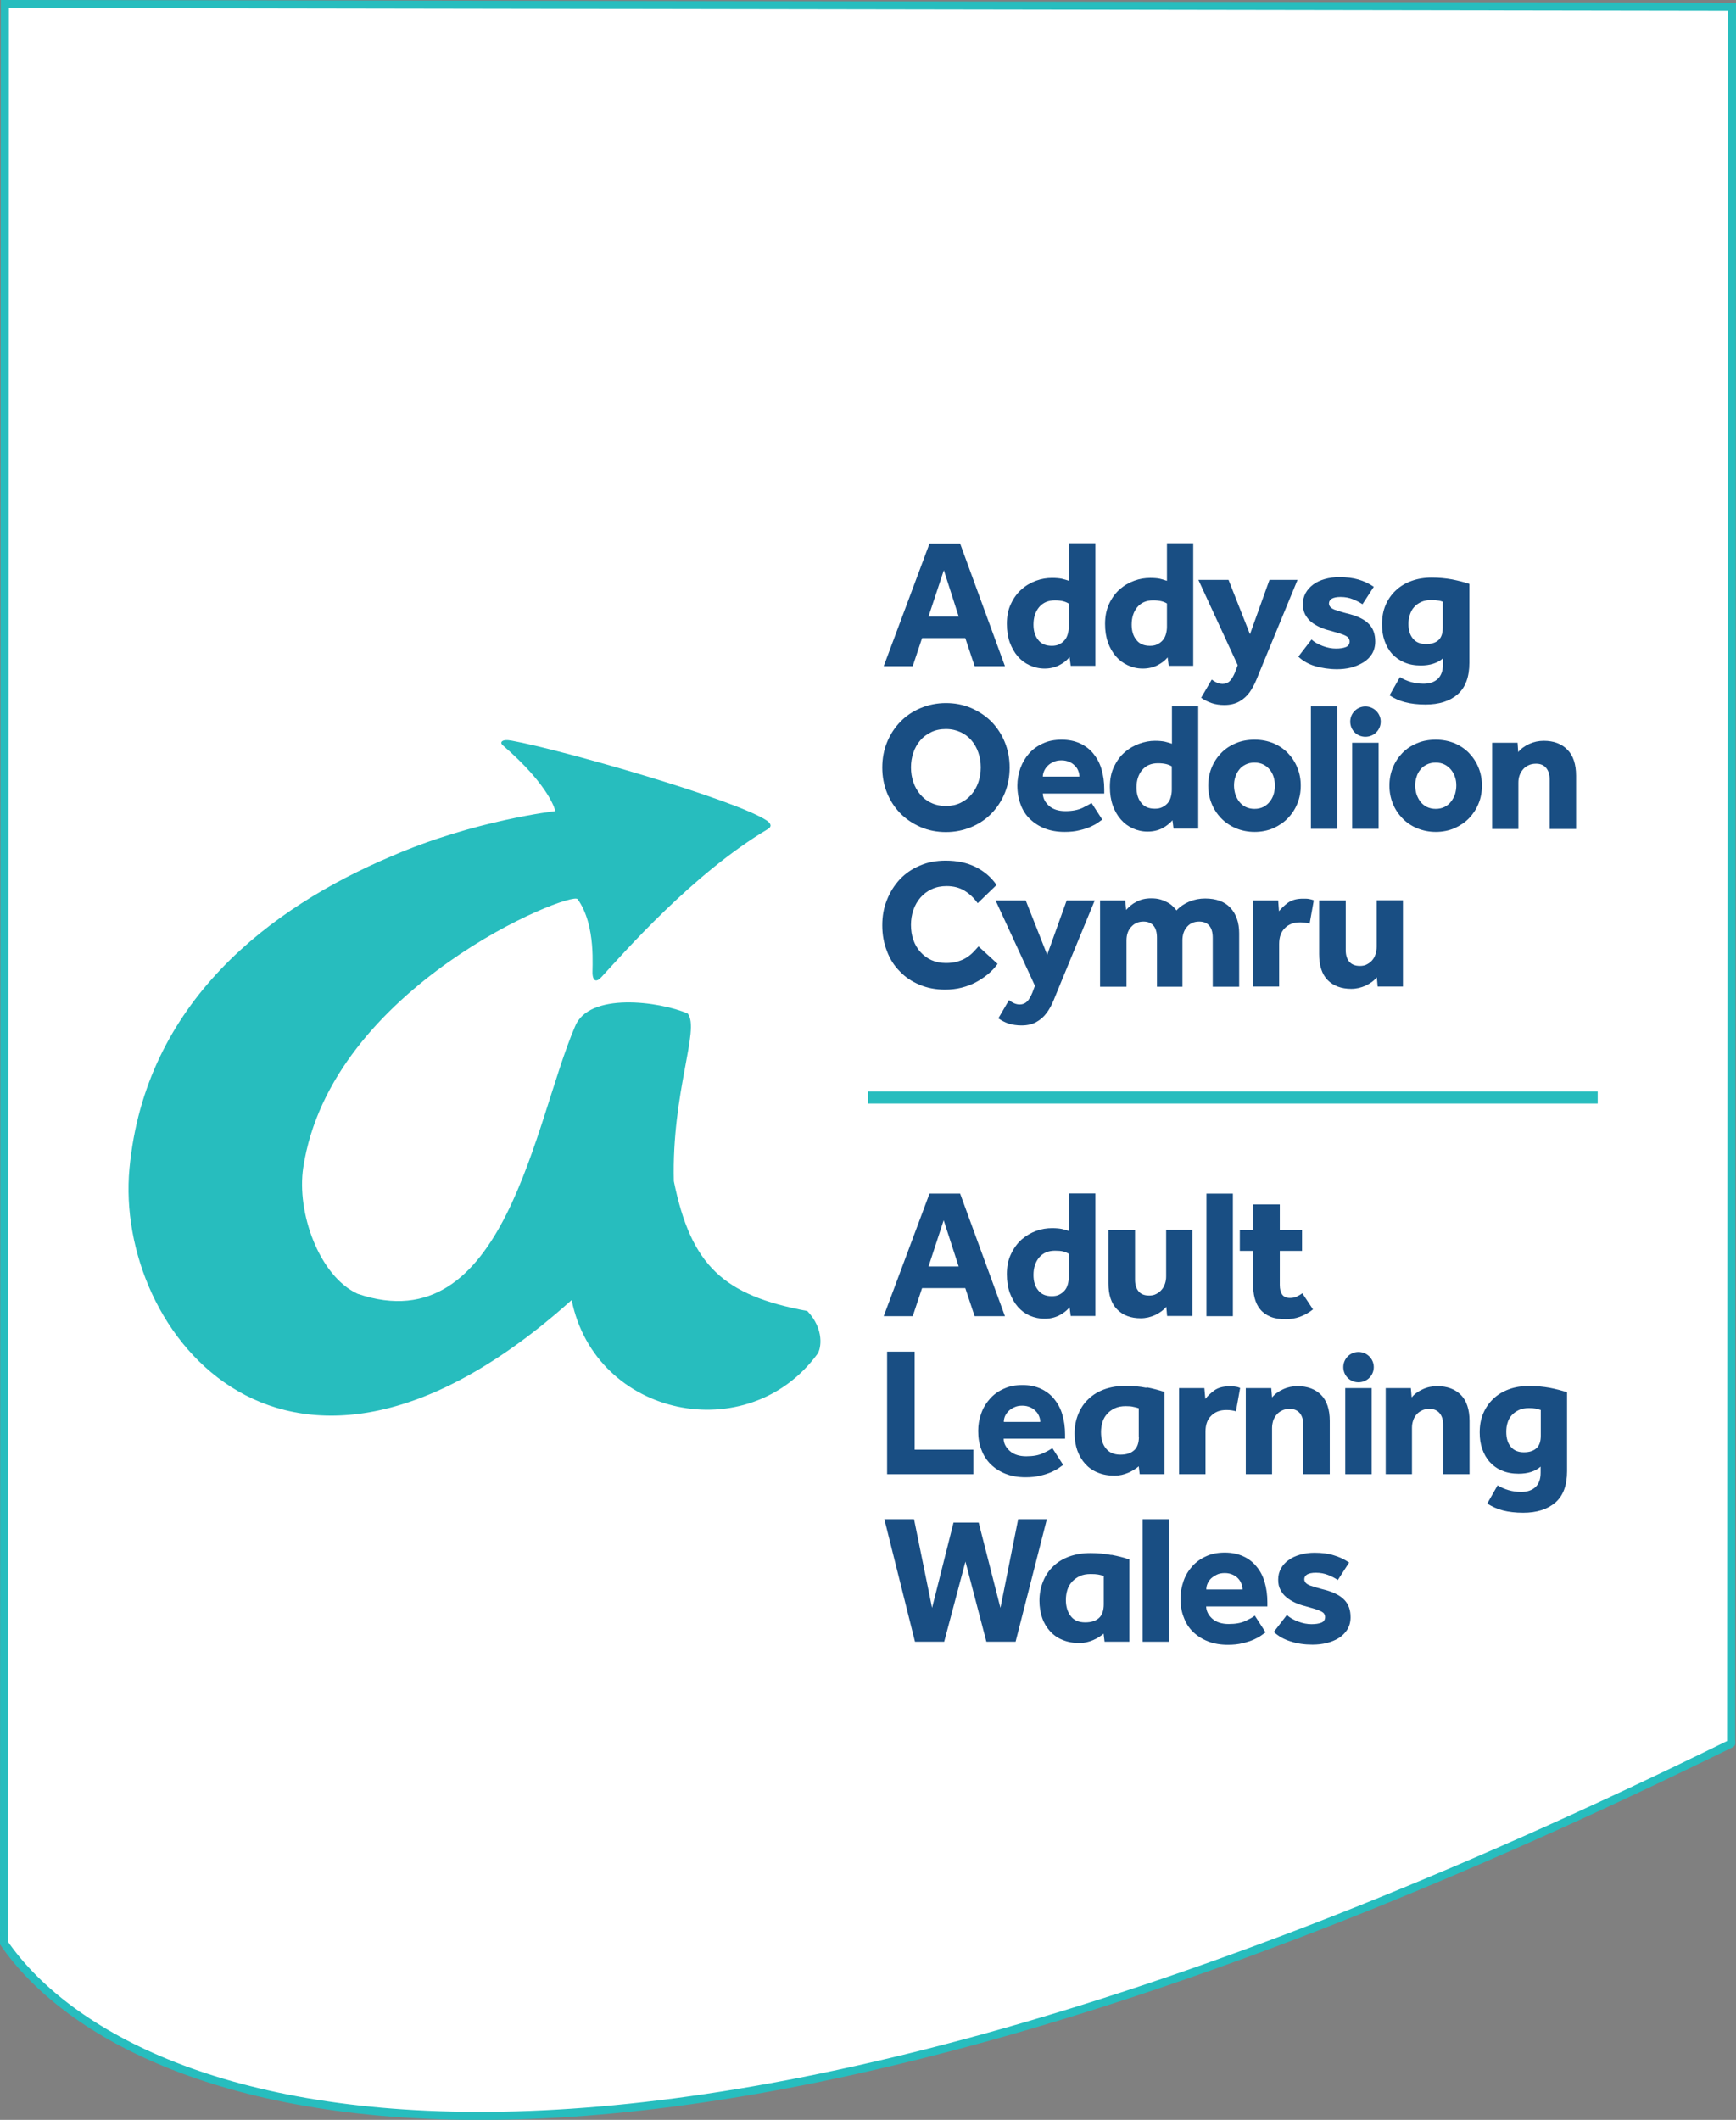<?xml version="1.0" encoding="UTF-8"?> <svg xmlns="http://www.w3.org/2000/svg" id="Layer_1" data-name="Layer 1" viewBox="0 0 107.69 131.46"><rect x="0" y="0" width="107.69" height="131.46" fill="#808080" stroke="none"/><defs><style> .cls-1 { fill: #194e83; } .cls-2 { fill: #fff; stroke-width: .5px; } .cls-2, .cls-3 { stroke: #27bdbe; stroke-miterlimit: 10; } .cls-3 { fill: none; stroke-width: .75px; } .cls-4 { fill: #27bdbe; fill-rule: evenodd; } </style></defs><path class="cls-2" d="m.25,120.5c7.42,10.75,37.34,21.94,107.14-12.38.03-.02,0-.13,0-.13l.05-107.57L.3.25l-.05,120.24Z"></path><g><path class="cls-1" d="m58.55,35.36l.92,2.87h-1.87l.95-2.87Zm-.89-1.65l-2.84,7.6h1.8l.58-1.74h2.68l.58,1.74h1.88l-2.78-7.6h-1.9Z"></path><path class="cls-1" d="m66.33,40.77c-.17.2-.38.36-.64.49-.26.13-.56.2-.89.2s-.63-.07-.92-.2c-.29-.13-.53-.31-.74-.55-.21-.24-.37-.53-.5-.87-.12-.34-.18-.72-.18-1.15,0-.48.08-.9.26-1.26.17-.36.39-.66.66-.89.27-.24.57-.41.9-.53.33-.12.66-.17.98-.17.26,0,.46.02.61.05.14.03.29.08.45.13v-2.33h1.63v7.6h-1.53l-.07-.54Zm-.03-3.34c-.12-.07-.24-.12-.37-.15-.13-.03-.3-.05-.49-.05-.42,0-.74.14-.98.42-.23.28-.35.64-.35,1.08,0,.39.09.7.29.95.19.25.47.37.85.37.18,0,.34-.03.47-.1.13-.07.24-.15.33-.26.09-.11.15-.23.19-.38.04-.15.06-.29.06-.44v-1.46Z"></path><path class="cls-1" d="m72.43,40.77c-.17.2-.38.36-.64.49-.26.13-.56.2-.9.2s-.63-.07-.92-.2c-.29-.13-.53-.31-.74-.55-.21-.24-.38-.53-.5-.87-.12-.34-.18-.72-.18-1.15,0-.48.09-.9.26-1.26.17-.36.39-.66.66-.89.27-.24.57-.41.9-.53.33-.12.66-.17.98-.17.26,0,.46.02.6.05.14.03.29.08.44.13v-2.33h1.63v7.6h-1.52l-.07-.54Zm-.03-3.34c-.11-.07-.24-.12-.37-.15s-.3-.05-.5-.05c-.42,0-.74.14-.98.42-.23.28-.35.64-.35,1.08,0,.39.09.7.29.95.19.25.47.37.85.37.18,0,.34-.03.47-.1.13-.07.24-.15.33-.26.09-.11.15-.23.19-.38.04-.15.06-.29.06-.44v-1.46Z"></path><path class="cls-1" d="m75.18,42.15c.09.07.19.13.3.18.11.05.23.08.36.08.17,0,.32-.05.44-.17.12-.11.23-.3.34-.56l.16-.43-2.44-5.29h1.87l1.33,3.37,1.21-3.37h1.74l-2.19,5.31c-.12.3-.24.59-.36.88-.12.29-.26.55-.43.79-.17.23-.38.42-.63.56-.25.14-.56.22-.93.22-.29,0-.55-.04-.79-.12-.23-.08-.45-.19-.65-.33l.66-1.13Z"></path><path class="cls-1" d="m81.36,39.66c.17.16.4.29.69.4.29.11.56.16.83.16.24,0,.45-.03.6-.09.16-.06.24-.18.24-.35,0-.07-.02-.13-.05-.19-.03-.06-.1-.11-.19-.16-.09-.05-.22-.1-.38-.15-.16-.05-.37-.11-.62-.18-.21-.05-.41-.12-.61-.21-.2-.09-.38-.2-.53-.32-.16-.13-.28-.29-.38-.47-.09-.18-.14-.4-.14-.64s.06-.48.17-.68c.11-.2.27-.38.47-.53.2-.15.44-.26.72-.34.28-.08.58-.12.89-.12.46,0,.86.05,1.2.15s.66.25.95.45l-.7,1.08c-.17-.11-.37-.22-.6-.31-.22-.09-.48-.14-.76-.14-.25,0-.43.04-.55.11-.11.07-.17.17-.17.29,0,.17.12.3.35.39.23.08.55.18.96.28.55.15.94.36,1.19.63.25.27.37.62.37,1.06,0,.3-.07.55-.2.77-.13.21-.31.39-.54.53-.23.14-.48.24-.76.32-.29.07-.58.1-.87.1-.48,0-.93-.07-1.36-.19-.42-.13-.77-.33-1.04-.59l.81-1.05Z"></path><path class="cls-1" d="m86.84,41.99c.21.13.44.23.68.3.24.07.5.11.79.11.37,0,.66-.1.88-.3.21-.2.32-.49.32-.89v-.38c-.34.29-.8.44-1.37.44-.38,0-.72-.06-1.02-.19-.3-.13-.55-.3-.76-.53-.21-.23-.36-.5-.47-.81-.11-.31-.16-.65-.16-1.03,0-.43.07-.83.22-1.18.15-.35.36-.66.63-.91.27-.26.59-.45.97-.59.38-.14.8-.21,1.26-.21s.86.04,1.26.11c.4.08.76.17,1.08.28v4.89c0,.88-.24,1.53-.73,1.96-.49.42-1.15.63-1.99.63-.48,0-.9-.05-1.25-.14-.36-.09-.68-.23-.98-.43l.66-1.16Zm2.68-4.67c-.11-.04-.21-.07-.32-.08-.11-.02-.25-.03-.42-.03-.24,0-.44.04-.62.12-.17.08-.32.18-.44.32-.12.13-.2.29-.26.47-.06.18-.09.37-.09.56,0,.39.09.7.28.92.18.23.46.34.81.34.33,0,.59-.08.77-.24.18-.16.27-.42.27-.77v-1.61Z"></path><path class="cls-1" d="m58.68,51.6c-.56,0-1.08-.1-1.57-.31-.48-.21-.9-.49-1.25-.84-.35-.36-.63-.78-.83-1.27-.2-.49-.3-1.02-.3-1.58s.1-1.1.3-1.58c.2-.49.48-.91.83-1.27.35-.36.77-.64,1.25-.84.48-.2,1.01-.31,1.57-.31s1.08.1,1.57.31c.48.21.9.49,1.25.84.35.36.63.78.83,1.27.2.49.3,1.01.3,1.58s-.1,1.09-.3,1.58c-.2.49-.48.91-.83,1.27-.35.36-.77.64-1.25.84-.48.2-1,.31-1.57.31m0-1.62c.33,0,.63-.06.9-.19.27-.13.49-.3.68-.52.19-.22.33-.47.43-.76.1-.29.15-.6.15-.92s-.05-.63-.15-.92c-.1-.29-.24-.54-.43-.76-.19-.22-.41-.39-.68-.51-.26-.12-.56-.19-.9-.19s-.64.06-.91.19-.5.3-.68.51c-.19.22-.33.47-.43.76-.1.29-.15.6-.15.92s.05.63.15.92c.1.29.24.54.43.76.19.22.41.4.68.52.27.13.57.19.91.19"></path><path class="cls-1" d="m68.39,50.82c-.06.04-.15.1-.27.19-.12.09-.28.17-.47.26-.19.08-.42.16-.69.22-.27.07-.57.1-.91.1-.46,0-.87-.07-1.23-.21-.36-.14-.67-.34-.93-.59-.26-.25-.45-.55-.58-.91-.13-.35-.2-.74-.2-1.17,0-.37.07-.73.19-1.08.13-.35.31-.65.54-.91.23-.26.52-.47.86-.62.34-.16.73-.23,1.16-.23s.81.08,1.14.23c.32.15.6.36.82.63.22.27.4.59.51.97.11.38.17.79.17,1.24v.27h-3.81c.01.29.14.54.38.76.25.22.59.33,1.02.33s.77-.07,1.04-.19c.26-.13.46-.23.58-.32l.67,1.04Zm-1.43-2.66c0-.11-.02-.23-.07-.35-.04-.12-.11-.23-.21-.32-.09-.1-.2-.18-.34-.24-.14-.06-.3-.1-.49-.1s-.36.03-.5.1c-.14.06-.26.14-.36.24-.1.1-.17.21-.22.32-.05.12-.08.23-.08.35h2.26Z"></path><path class="cls-1" d="m72.73,50.87c-.17.2-.38.36-.64.5-.26.13-.56.2-.9.2s-.63-.07-.92-.2c-.29-.13-.53-.31-.74-.55-.21-.24-.38-.53-.5-.87-.12-.34-.18-.72-.18-1.15,0-.48.08-.9.26-1.26.17-.36.39-.66.66-.89.27-.24.57-.41.9-.53.33-.12.66-.18.97-.18.26,0,.46.02.61.05.14.03.29.08.45.13v-2.33h1.63v7.6h-1.53l-.07-.54Zm-.03-3.34c-.11-.07-.24-.12-.37-.15-.13-.03-.3-.05-.5-.05-.42,0-.74.14-.98.42-.23.28-.35.64-.35,1.08,0,.39.09.7.29.95.19.25.47.37.85.37.18,0,.34-.03.47-.1.13-.06.24-.15.33-.25.09-.11.15-.23.19-.38.04-.15.06-.29.06-.45v-1.46Z"></path><path class="cls-1" d="m74.95,48.72c0-.4.07-.77.21-1.11.14-.35.34-.65.59-.91.25-.26.55-.46.91-.61.35-.15.74-.22,1.17-.22s.81.08,1.16.22c.35.15.65.35.9.61.25.26.45.56.59.91.14.34.21.71.21,1.11s-.07.77-.21,1.11c-.14.35-.34.65-.59.91-.25.26-.55.46-.9.62-.35.15-.74.23-1.16.23s-.82-.08-1.17-.23c-.35-.15-.66-.36-.91-.62-.25-.26-.45-.56-.59-.91-.14-.35-.21-.72-.21-1.11m2.87,1.44c.21,0,.39-.04.55-.12.16-.08.29-.19.4-.33.11-.14.19-.29.24-.46.05-.17.08-.35.08-.53s-.03-.36-.08-.53c-.05-.17-.13-.32-.24-.46-.11-.13-.24-.24-.4-.32-.16-.08-.34-.12-.55-.12s-.39.04-.55.12c-.16.08-.3.18-.4.32-.1.13-.19.28-.24.46-.06.17-.08.35-.08.53s.03.36.08.53c.06.17.14.33.24.46.11.14.24.25.4.33.16.08.35.12.55.12"></path><rect class="cls-1" x="81.32" y="43.8" width="1.64" height="7.6"></rect><path class="cls-1" d="m86.19,48.72c0-.4.07-.77.21-1.11.14-.35.34-.65.59-.91.25-.26.55-.46.91-.61.35-.15.74-.22,1.17-.22s.81.08,1.16.22c.35.15.65.35.9.61.25.26.45.56.59.91.14.34.21.71.21,1.11s-.07.77-.21,1.11c-.14.35-.34.65-.59.91-.25.26-.55.46-.9.62-.35.15-.74.23-1.16.23s-.81-.08-1.17-.23c-.36-.15-.66-.36-.91-.62-.25-.26-.45-.56-.59-.91-.14-.35-.21-.72-.21-1.11m2.87,1.44c.21,0,.39-.04.55-.12.16-.08.3-.19.4-.33.11-.14.19-.29.25-.46.05-.17.08-.35.08-.53s-.02-.36-.08-.53c-.05-.17-.14-.32-.25-.46-.11-.13-.24-.24-.4-.32-.16-.08-.34-.12-.55-.12s-.39.04-.55.12c-.16.08-.3.18-.4.32-.11.13-.19.28-.24.46-.06.17-.08.35-.08.53s.03.36.08.53c.06.17.14.33.24.46.11.14.24.25.4.33.17.08.35.12.55.12"></path><path class="cls-1" d="m92.57,46.06h1.57l.04.58c.17-.21.4-.38.69-.51.29-.13.58-.19.9-.19.61,0,1.1.18,1.46.55.36.36.54.9.54,1.62v3.3h-1.64v-3.08c0-.3-.07-.53-.22-.71-.15-.18-.36-.26-.62-.26-.18,0-.34.03-.48.1-.14.07-.25.15-.34.26-.09.11-.16.23-.21.37-.05.14-.07.29-.07.45v2.87h-1.63v-5.34Z"></path><path class="cls-1" d="m61.88,59.78c-.16.22-.35.43-.58.62-.23.19-.48.36-.76.51-.28.15-.58.26-.9.34-.32.08-.66.12-1.01.12-.58,0-1.1-.1-1.58-.3-.48-.2-.89-.47-1.23-.83-.35-.35-.62-.77-.8-1.26-.19-.48-.29-1.01-.29-1.59s.09-1.09.29-1.58c.19-.49.46-.91.8-1.28.34-.36.76-.65,1.24-.85.48-.21,1.01-.31,1.6-.31.71,0,1.33.13,1.85.39.53.26.97.63,1.31,1.12l-1.17,1.13c-.23-.32-.5-.58-.81-.77-.31-.19-.68-.29-1.12-.29-.34,0-.65.06-.92.19-.27.12-.51.3-.7.52-.19.22-.34.48-.44.77-.1.29-.15.6-.15.93s.05.65.15.93c.1.29.25.54.44.75.19.21.42.38.68.5.27.12.57.18.9.18.27,0,.51-.03.71-.09.2-.06.38-.13.54-.23.16-.1.3-.21.42-.33.12-.13.24-.25.35-.38l1.17,1.07Z"></path><path class="cls-1" d="m62.6,62.03c.09.07.19.13.3.18.11.05.23.08.36.08.17,0,.32-.06.44-.17.12-.11.23-.3.34-.56l.16-.43-2.44-5.29h1.87l1.33,3.37,1.21-3.37h1.74l-2.19,5.31c-.12.3-.24.59-.36.88-.12.29-.26.55-.43.78-.17.23-.38.42-.63.56-.24.14-.55.22-.93.22-.29,0-.55-.04-.79-.11-.24-.08-.45-.19-.65-.33l.66-1.13Z"></path><path class="cls-1" d="m68.23,55.84h1.57l.06.59c.17-.2.38-.38.64-.51.26-.14.56-.21.91-.21.21,0,.4.02.57.07.17.05.31.11.44.18.13.07.24.15.33.24.09.09.17.17.23.26.22-.24.49-.42.8-.55.32-.13.64-.19.98-.19.68,0,1.21.19,1.57.58.36.39.54.92.54,1.58v3.31h-1.64v-3.04c0-.32-.07-.57-.21-.74-.14-.17-.35-.26-.63-.26-.32,0-.57.11-.76.33-.19.22-.28.5-.28.84v2.87h-1.58v-3.04c0-.32-.07-.57-.21-.74-.14-.17-.35-.26-.63-.26-.31,0-.56.11-.76.33-.2.22-.29.5-.29.84v2.87h-1.64v-5.35Z"></path><path class="cls-1" d="m77.72,55.84h1.57l.05.67c.14-.18.33-.36.56-.53.24-.17.55-.25.93-.25.14,0,.27,0,.37.02.1.02.2.04.3.08l-.26,1.45c-.17-.05-.36-.08-.59-.08-.39,0-.7.11-.94.35-.24.23-.36.56-.36.99v2.64h-1.64v-5.35Z"></path><path class="cls-1" d="m81.84,55.84h1.64v3.08c0,.3.07.54.22.72.15.17.37.26.66.26.17,0,.32-.03.44-.1.13-.07.24-.15.33-.26.09-.11.16-.23.2-.38.05-.14.07-.29.07-.45v-2.88h1.63v5.35h-1.57l-.05-.57c-.18.21-.4.37-.69.51-.29.13-.58.2-.9.2-.61,0-1.1-.18-1.46-.54-.36-.37-.53-.91-.53-1.62v-3.32Z"></path><rect class="cls-1" x="83.88" y="46.06" width="1.64" height="5.34"></rect><path class="cls-1" d="m83.76,44.75c0-.52.42-.94.94-.94s.95.42.95.94-.42.94-.95.94-.94-.42-.94-.94"></path></g><g><path class="cls-1" d="m57.66,74.02h1.9l2.78,7.6h-1.88l-.58-1.74h-2.68l-.58,1.74h-1.8l2.84-7.6Zm1.81,4.52l-.93-2.87-.94,2.87h1.87Z"></path><path class="cls-1" d="m66.33,81.09c-.17.2-.38.36-.64.49-.26.13-.56.2-.89.2s-.63-.07-.92-.19c-.29-.13-.53-.31-.74-.55-.21-.24-.37-.53-.5-.87-.12-.34-.18-.72-.18-1.15,0-.48.08-.9.26-1.26.17-.36.39-.66.66-.9.27-.23.57-.41.9-.53.33-.12.66-.17.98-.17.26,0,.46.02.61.05.14.03.29.08.45.13v-2.33h1.63v7.6h-1.53l-.07-.54Zm-.03-3.34c-.12-.07-.24-.12-.37-.15-.13-.03-.3-.04-.49-.04-.42,0-.74.14-.98.42-.23.28-.35.64-.35,1.08,0,.39.09.71.29.95.19.25.47.37.85.37.18,0,.34-.03.47-.1.13-.07.24-.15.33-.26.09-.11.15-.23.19-.38.04-.14.06-.29.06-.45v-1.46Z"></path><path class="cls-1" d="m68.77,76.28h1.64v3.08c0,.3.07.54.22.72.15.18.37.26.66.26.17,0,.31-.03.44-.1.13-.07.24-.15.33-.26.09-.1.16-.23.21-.38.05-.15.07-.29.07-.45v-2.88h1.63v5.34h-1.57l-.05-.57c-.17.2-.4.37-.69.51-.29.13-.58.2-.9.2-.61,0-1.1-.18-1.46-.55-.36-.36-.54-.9-.54-1.62v-3.32Z"></path><rect class="cls-1" x="74.84" y="74.02" width="1.64" height="7.6"></rect><path class="cls-1" d="m77.75,77.57h-.84v-1.29h.84v-1.59h1.64v1.59h1.38v1.29h-1.38v2.11c0,.26.05.46.15.6.1.14.27.21.48.21.17,0,.31-.03.43-.09.12-.06.23-.12.34-.2l.66,1c-.52.41-1.08.61-1.69.61-.38,0-.7-.05-.96-.16-.26-.11-.47-.26-.63-.46-.16-.19-.27-.43-.34-.7-.07-.27-.1-.58-.1-.91v-2.02Z"></path><polygon class="cls-1" points="55.03 83.82 56.74 83.82 56.74 89.9 60.38 89.9 60.38 91.42 55.03 91.42 55.03 83.82"></polygon><path class="cls-1" d="m65.96,90.84c-.06.04-.15.1-.27.19-.12.09-.28.17-.47.26-.19.08-.42.16-.69.22-.27.07-.57.1-.91.1-.46,0-.87-.07-1.23-.21-.36-.14-.67-.34-.93-.59-.25-.25-.45-.55-.58-.91-.14-.35-.2-.74-.2-1.17,0-.37.06-.73.19-1.08.12-.35.31-.65.54-.91.23-.26.52-.47.86-.62.34-.16.73-.23,1.16-.23s.81.08,1.14.23c.32.15.6.36.82.63.22.27.4.59.51.97.11.37.17.79.17,1.23v.27h-3.81c0,.29.14.54.38.76.25.22.59.33,1.02.33s.77-.06,1.04-.19c.27-.12.46-.23.58-.32l.67,1.04Zm-1.43-2.66c0-.11-.02-.23-.07-.35-.05-.12-.11-.23-.21-.32-.09-.1-.2-.18-.34-.24-.14-.06-.3-.1-.49-.1s-.36.03-.5.1c-.14.06-.26.14-.36.24-.1.1-.17.21-.22.32-.05.12-.07.23-.07.35h2.26Z"></path><path class="cls-1" d="m73.14,86.08h1.57l.06.67c.14-.18.33-.36.56-.53.24-.17.55-.25.93-.25.14,0,.27,0,.37.02.1.01.21.04.3.08l-.26,1.45c-.17-.05-.36-.08-.59-.08-.39,0-.7.11-.94.35-.24.23-.36.56-.36.99v2.64h-1.64v-5.34Z"></path><path class="cls-1" d="m77.29,86.08h1.57l.05.58c.17-.21.4-.38.69-.51.28-.13.58-.19.89-.19.61,0,1.1.18,1.46.54.36.36.54.91.54,1.62v3.3h-1.64v-3.08c0-.3-.08-.53-.22-.71-.15-.17-.35-.26-.62-.26-.18,0-.34.03-.48.1-.14.07-.25.15-.34.26-.09.11-.16.23-.21.37-.04.14-.07.29-.07.45v2.87h-1.63v-5.34Z"></path><path class="cls-1" d="m85.95,86.08h1.57l.05.58c.17-.21.4-.38.69-.51.28-.13.58-.19.9-.19.61,0,1.1.18,1.46.54.36.36.54.91.54,1.62v3.3h-1.64v-3.08c0-.3-.07-.53-.22-.71-.15-.17-.35-.26-.62-.26-.18,0-.35.03-.48.1-.14.07-.25.15-.34.26-.09.11-.16.23-.2.37-.05.14-.07.29-.07.45v2.87h-1.63v-5.34Z"></path><polygon class="cls-1" points="54.86 94.21 56.7 94.21 57.82 99.71 59.15 94.42 60.71 94.42 62.06 99.71 63.16 94.21 64.94 94.21 63 101.81 61.19 101.81 59.89 96.84 58.57 101.81 56.76 101.81 54.86 94.21"></polygon><rect class="cls-1" x="70.88" y="94.21" width="1.64" height="7.6"></rect><path class="cls-1" d="m78.51,101.23c-.06.04-.15.1-.27.19-.12.09-.28.17-.47.26-.19.08-.42.16-.69.22-.26.07-.57.1-.91.1-.46,0-.87-.07-1.23-.21-.36-.14-.67-.34-.93-.59-.26-.25-.45-.55-.58-.91-.14-.35-.2-.74-.2-1.17,0-.37.07-.73.19-1.08s.31-.65.54-.91c.23-.26.52-.47.86-.62.34-.16.73-.23,1.16-.23s.81.08,1.14.23c.33.15.6.36.82.63.23.27.4.59.51.97.11.38.17.79.17,1.24v.27h-3.8c.01.29.14.54.38.76.25.22.59.33,1.02.33s.77-.06,1.04-.19c.26-.12.46-.23.58-.33l.67,1.04Zm-1.43-2.66c0-.11-.02-.23-.07-.35-.04-.12-.11-.23-.2-.33-.09-.1-.21-.18-.34-.24-.14-.06-.3-.1-.49-.1s-.36.03-.5.1c-.14.07-.26.15-.36.24-.1.1-.17.21-.22.33-.05.12-.07.23-.07.35h2.26Z"></path><path class="cls-1" d="m79.84,100.16c.17.16.4.29.69.4.29.11.56.16.83.16.24,0,.45-.03.6-.09.16-.06.24-.18.24-.35,0-.07-.02-.13-.05-.19-.03-.06-.1-.11-.19-.16-.09-.05-.22-.1-.38-.15-.16-.05-.37-.11-.62-.18-.21-.05-.41-.12-.61-.21-.2-.09-.38-.2-.54-.33-.16-.13-.28-.28-.38-.47-.1-.18-.14-.39-.14-.64s.06-.48.17-.68c.11-.2.27-.38.47-.52.2-.15.44-.26.72-.34.28-.08.58-.12.89-.12.46,0,.86.05,1.2.16.34.1.66.25.95.45l-.7,1.08c-.17-.11-.37-.22-.6-.31-.23-.09-.48-.14-.76-.14-.25,0-.43.04-.55.11-.11.07-.17.17-.17.29,0,.17.12.3.35.39.24.08.55.18.96.28.55.15.94.36,1.19.63.25.27.37.62.37,1.06,0,.29-.07.55-.2.76-.13.21-.31.39-.53.53s-.48.24-.76.31c-.28.07-.57.1-.87.1-.48,0-.93-.06-1.36-.2-.42-.13-.77-.33-1.04-.59l.81-1.05Z"></path><rect class="cls-1" x="83.45" y="86.08" width="1.64" height="5.34"></rect><path class="cls-1" d="m83.33,84.78c0-.52.42-.94.94-.94s.95.42.95.94-.42.94-.95.94-.94-.42-.94-.94"></path><path class="cls-1" d="m92.9,92.11c.21.13.44.23.68.3.24.07.5.11.79.11.37,0,.66-.1.88-.3.21-.2.32-.49.32-.89v-.38c-.34.3-.8.44-1.37.44-.38,0-.72-.06-1.02-.19-.3-.12-.55-.3-.76-.53-.21-.23-.36-.5-.47-.81-.11-.31-.16-.65-.16-1.03,0-.43.07-.83.22-1.18.15-.35.36-.66.63-.91.27-.26.59-.45.97-.59.38-.14.8-.2,1.26-.2s.86.04,1.26.11c.4.08.76.17,1.08.28v4.89c0,.88-.24,1.53-.73,1.95-.49.42-1.15.63-1.99.63-.48,0-.9-.05-1.25-.14-.36-.09-.68-.24-.98-.43l.66-1.16Zm2.68-4.67c-.11-.04-.21-.06-.32-.09-.11-.02-.25-.03-.42-.03-.24,0-.44.04-.62.12-.17.08-.32.19-.44.32-.12.13-.21.29-.26.47-.06.18-.08.37-.08.57,0,.39.09.69.28.92.19.23.46.34.81.34.34,0,.59-.08.78-.25.18-.16.27-.42.27-.77v-1.61Z"></path><path class="cls-1" d="m68.94,96.43c-.41-.08-.84-.12-1.3-.12s-.91.07-1.3.21c-.39.14-.72.34-.99.6-.28.26-.49.57-.64.94-.15.36-.23.77-.23,1.21,0,.38.06.74.17,1.06.11.32.28.6.49.83.21.23.47.42.78.54.31.13.66.19,1.05.19.59,0,1.14-.28,1.49-.58l.06.5h1.54v-5.1c-.33-.12-.7-.21-1.11-.29m-.48,3.07c0,.38-.1.67-.3.85-.2.18-.48.27-.85.27-.39,0-.69-.12-.89-.38-.2-.25-.31-.59-.31-1.01,0-.22.03-.42.09-.62.06-.19.16-.37.29-.51.13-.14.29-.26.48-.35.19-.09.42-.13.68-.13.19,0,.35.01.46.03.12.02.23.05.35.09v1.77Z"></path><path class="cls-1" d="m71.11,86.06c-.41-.08-.84-.12-1.29-.12s-.91.07-1.3.21c-.39.14-.72.34-.99.6-.28.26-.49.57-.64.94-.15.36-.23.77-.23,1.21,0,.38.06.73.17,1.05.12.32.28.6.49.83.21.23.47.42.78.54.31.13.66.19,1.05.19.59,0,1.14-.28,1.49-.58l.06.49h1.54v-5.1c-.33-.11-.7-.21-1.11-.29m-.48,3.07c0,.38-.1.67-.3.84-.2.18-.48.27-.85.27-.39,0-.69-.13-.89-.38-.21-.25-.31-.59-.31-1.02,0-.22.03-.42.09-.62.06-.2.16-.37.29-.51.13-.15.29-.26.48-.35.19-.09.42-.13.67-.13.19,0,.35.01.46.04.12.02.23.05.35.09v1.77Z"></path></g><path class="cls-4" d="m35.81,55.73c1.22,1.66.9,4.42.95,4.7,0,.03.05.7.55.16,1.35-1.46,5.64-6.4,10.33-9.18.24-.14.21-.34-.1-.54-2.03-1.32-12.75-4.39-15.8-4.94-.64-.12-.74.12-.56.28,2.97,2.56,3.27,4.09,3.27,4.09,0,0-5.04.57-10.17,2.8-7.48,3.16-15.28,9.02-16.25,19.37-.95,10.12,9.78,23.97,27.43,8.15,1.49,7.3,10.95,9.21,15.25,3.34.22-.31.45-1.52-.63-2.66-5.23-.97-7.21-2.83-8.28-8.05-.14-5.54,1.64-9.41.86-10.4-1.74-.75-6.16-1.36-7,.83-2.51,5.82-4.33,19.67-13.48,16.55-2.38-1.1-3.79-5.03-3.37-7.82,1.71-11.24,16.62-17.19,17.02-16.65"></path><line class="cls-3" x1="53.84" y1="68.06" x2="99.11" y2="68.06"></line></svg> 